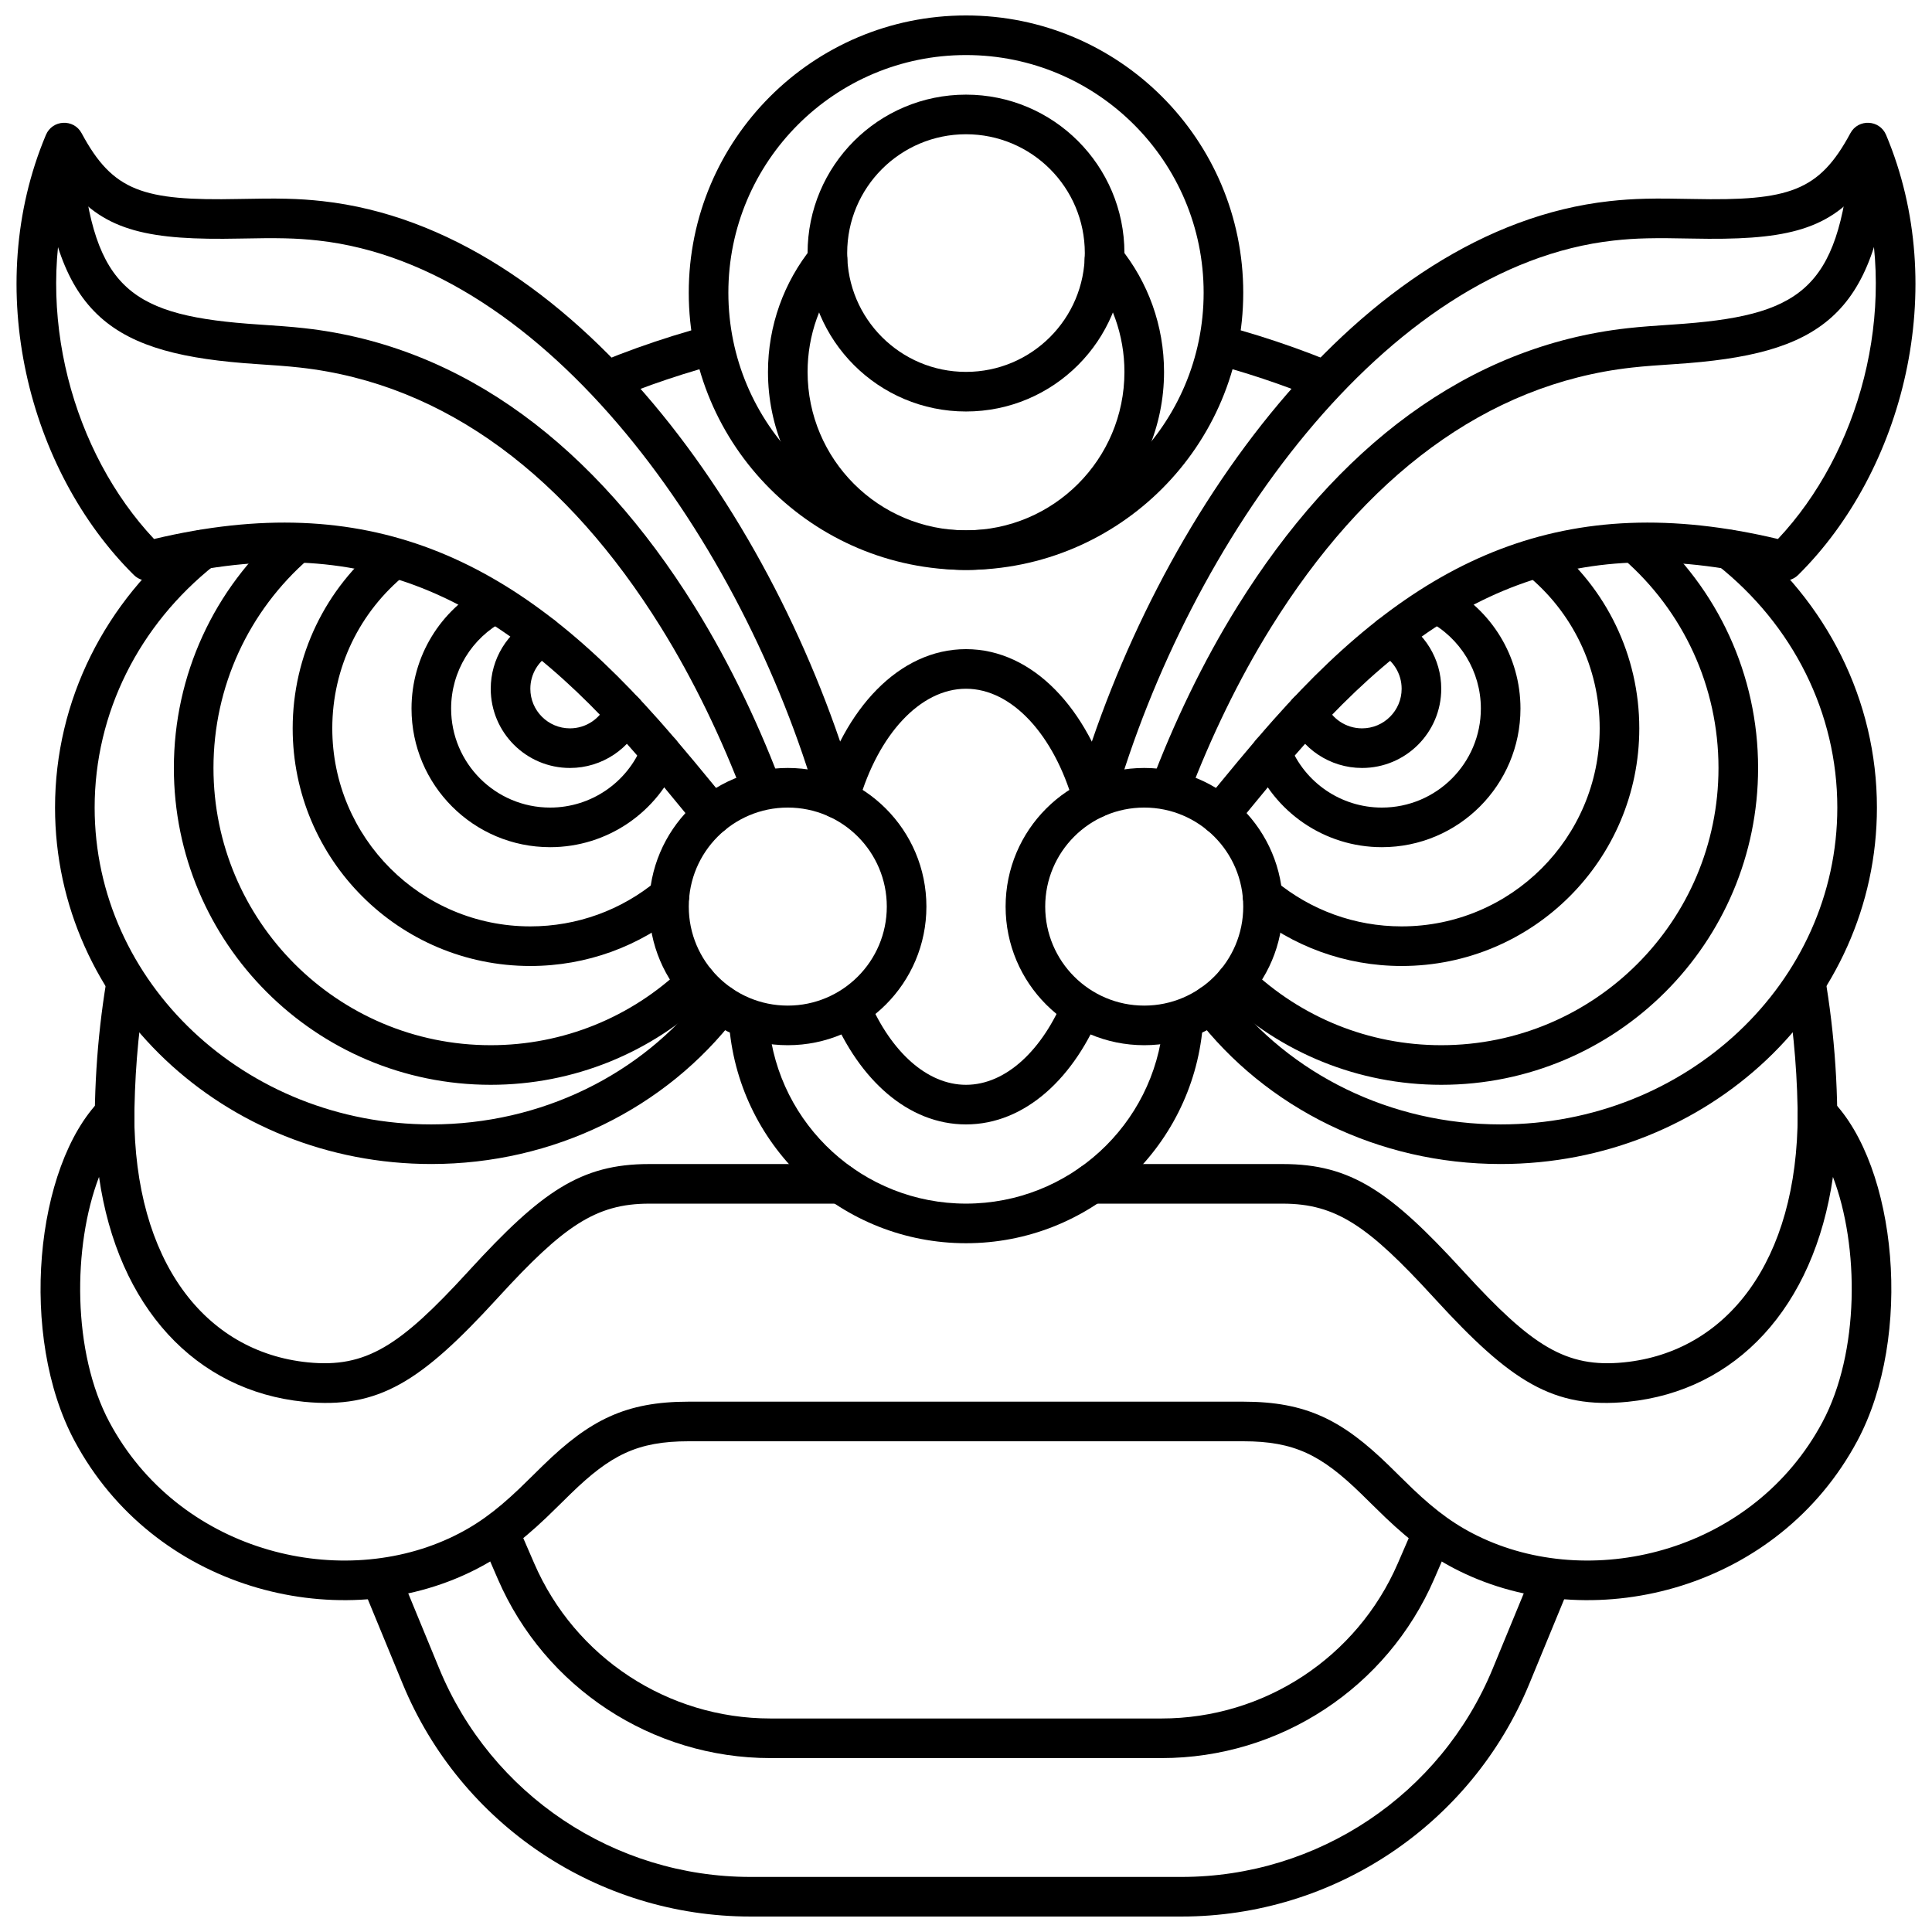 <?xml version="1.0" encoding="UTF-8"?>
<!-- Uploaded to: SVG Repo, www.svgrepo.com, Generator: SVG Repo Mixer Tools -->
<svg width="800px" height="800px" version="1.1" viewBox="144 144 512 512" xmlns="http://www.w3.org/2000/svg">
 <defs>
  <clipPath id="d">
   <path d="m428 176h223.9v190h-223.9z"/>
  </clipPath>
  <clipPath id="c">
   <path d="m148.09 176h223.91v190h-223.91z"/>
  </clipPath>
  <clipPath id="b">
   <path d="m240 560h320v91.902h-320z"/>
  </clipPath>
  <clipPath id="a">
   <path d="m326 148.09h148v147.91h-148z"/>
  </clipPath>
 </defs>
 <path d="m493.85 250.03c-9.828-4.09-20.133-7.535-30.871-10.277v-10.824c13.203 3.223 25.793 7.453 37.707 12.598zm123.82 156.93c1.816 11.383 2.75 23.086 2.75 35.027 0 2.898 2.352 5.246 5.25 5.246 2.898 0 5.246-2.348 5.246-5.246 0-16.691-1.742-32.941-5.102-48.559zm-312.62-156.46c10.164-4.293 20.836-7.894 31.984-10.742v-10.824c-13.375 3.262-26.113 7.559-38.164 12.793zm-122.73 156.63c-1.801 11.336-2.723 22.98-2.723 34.863 0 2.898-2.352 5.246-5.25 5.246-2.898 0-5.246-2.348-5.246-5.246 0-15.867 1.574-31.34 4.621-46.246z"/>
 <path d="m460.9 413.39c18.648 24.375 48.438 39.086 80.793 39.086 55.004 0 99.711-42.227 99.711-94.465 0-28.348-13.258-54.629-35.727-72.457-2.269-1.801-5.57-1.422-7.371 0.852-1.801 2.269-1.422 5.57 0.848 7.371 20.012 15.875 31.754 39.16 31.754 64.234 0 46.305-39.879 83.969-89.215 83.969-29.086 0-55.797-13.188-72.457-34.969-1.758-2.301-5.055-2.742-7.356-0.98-2.301 1.762-2.742 5.055-0.98 7.359z"/>
 <path d="m467.84 408.13c15.527 14.891 36.16 23.355 58.105 23.355 46.375 0 83.969-37.594 83.969-83.969 0-24.645-10.68-47.566-28.922-63.414-2.191-1.898-5.504-1.668-7.406 0.52-1.898 2.191-1.668 5.504 0.52 7.406 15.973 13.875 25.312 33.918 25.312 55.488 0 40.578-32.895 73.473-73.473 73.473-19.211 0-37.25-7.402-50.84-20.434-2.094-2.008-5.414-1.938-7.422 0.156-2.004 2.09-1.934 5.414 0.156 7.418z"/>
 <path d="m475.24 385.49c11.219 9.316 25.324 14.508 40.211 14.508 34.781 0 62.977-28.195 62.977-62.977 0-19.281-8.723-37.141-23.438-49.023-2.254-1.82-5.559-1.469-7.379 0.789-1.82 2.254-1.469 5.559 0.785 7.379 12.27 9.91 19.535 24.781 19.535 40.855 0 28.984-23.496 52.48-52.48 52.48-12.414 0-24.152-4.32-33.504-12.086-2.231-1.852-5.539-1.547-7.391 0.684-1.852 2.231-1.547 5.539 0.684 7.391z"/>
 <path d="m476.05 345.32c5.508 13.883 18.965 23.191 34.156 23.191 20.289 0 36.734-16.449 36.734-36.738 0-13.805-7.684-26.25-19.688-32.547-2.566-1.348-5.738-0.359-7.086 2.207-1.348 2.566-0.359 5.738 2.207 7.086 8.582 4.504 14.07 13.391 14.07 23.254 0 14.492-11.746 26.242-26.238 26.242-10.852 0-20.465-6.648-24.402-16.57-1.066-2.691-4.117-4.008-6.812-2.941-2.695 1.07-4.012 4.121-2.941 6.816z"/>
 <path d="m485.63 334.73c3.266 7.688 10.828 12.789 19.324 12.789 11.594 0 20.992-9.398 20.992-20.992 0-7.914-4.418-15.047-11.312-18.633-2.57-1.34-5.742-0.336-7.078 2.234-1.336 2.57-0.336 5.738 2.234 7.078 3.453 1.797 5.66 5.359 5.66 9.32 0 5.797-4.699 10.496-10.496 10.496-4.25 0-8.031-2.551-9.664-6.398-1.133-2.668-4.215-3.91-6.883-2.777-2.668 1.133-3.91 4.215-2.777 6.883z"/>
 <g clip-path="url(#d)">
  <path d="m615.17 286.84c-56.316-13.395-95.242 4.613-133.57 47.777-3.043 3.426-6.09 6.996-9.648 11.277-1.895 2.277-8.027 9.727-8.797 10.656-1.848 2.234-1.539 5.543 0.695 7.391 2.231 1.848 5.539 1.535 7.391-0.695 0.785-0.949 6.906-8.391 8.777-10.641 3.496-4.199 6.473-7.688 9.43-11.02 36.637-41.262 72.562-57.473 126.09-43.848 1.785 0.453 3.68-0.059 4.988-1.355 27.918-27.629 40.387-76 23.305-116.63-1.711-4.066-7.371-4.336-9.461-0.449-8.293 15.434-16.25 17.957-41.66 17.43-10.523-0.219-15.668-0.148-22.215 0.578-66.066 7.328-120.31 83.32-141.43 156.86-0.797 2.785 0.812 5.691 3.598 6.492 2.785 0.797 5.691-0.812 6.492-3.598 20.051-69.844 72.004-142.61 132.5-149.32 5.949-0.66 10.758-0.73 20.836-0.52 23.695 0.492 35.668-1.844 45.102-13.617 9.492 33.215-0.965 70.422-22.422 93.234z"/>
 </g>
 <path d="m634.42 185.27c-3.254 35.688-13.293 42.512-47.129 44.738-3.188 0.211-4.461 0.297-6.176 0.434-2.098 0.16-3.965 0.332-5.754 0.531-42.488 4.715-77.223 31.668-103.36 73.617-9.215 14.785-17.07 31.273-23.047 47.188l10.129 2.883c5.691-15.004 13.133-30.57 21.824-44.52 24.586-39.461 56.754-64.426 95.605-68.734 1.664-0.188 3.422-0.348 5.41-0.5 1.66-0.133 2.906-0.215 6.055-0.422 38.418-2.531 53.082-12.504 56.891-54.262 0.262-2.887-1.863-5.441-4.75-5.703s-5.441 1.863-5.703 4.75z"/>
 <path d="m339.09 413.39c-18.648 24.375-48.438 39.086-80.793 39.086-55.004 0-99.711-42.227-99.711-94.465 0-28.348 13.258-54.629 35.727-72.457 2.269-1.801 5.57-1.422 7.375 0.852 1.801 2.269 1.418 5.57-0.852 7.371-20.008 15.875-31.754 39.16-31.754 64.234 0 46.305 39.879 83.969 89.215 83.969 29.09 0 55.797-13.188 72.457-34.969 1.762-2.301 5.055-2.742 7.356-0.98 2.305 1.762 2.742 5.055 0.98 7.359z"/>
 <path d="m332.15 408.13c-15.527 14.891-36.156 23.355-58.105 23.355-46.375 0-83.969-37.594-83.969-83.969 0-24.645 10.684-47.566 28.926-63.414 2.188-1.898 5.5-1.668 7.402 0.52 1.902 2.191 1.668 5.504-0.52 7.406-15.973 13.875-25.312 33.918-25.312 55.488 0 40.578 32.895 73.473 73.473 73.473 19.215 0 37.25-7.402 50.84-20.434 2.094-2.008 5.414-1.938 7.422 0.156 2.008 2.09 1.938 5.414-0.156 7.418z"/>
 <path d="m324.75 385.49c-11.219 9.316-25.324 14.508-40.211 14.508-34.781 0-62.977-28.195-62.977-62.977 0-19.281 8.727-37.141 23.438-49.023 2.254-1.82 5.559-1.469 7.379 0.789 1.824 2.254 1.469 5.559-0.785 7.379-12.27 9.91-19.535 24.781-19.535 40.855 0 28.984 23.496 52.48 52.48 52.48 12.414 0 24.152-4.32 33.504-12.086 2.231-1.852 5.539-1.547 7.391 0.684 1.852 2.231 1.547 5.539-0.684 7.391z"/>
 <path d="m323.95 345.32c-5.512 13.883-18.969 23.191-34.16 23.191-20.289 0-36.734-16.449-36.734-36.738 0-13.805 7.684-26.25 19.691-32.547 2.566-1.348 5.738-0.359 7.082 2.207 1.348 2.566 0.359 5.738-2.207 7.086-8.582 4.504-14.07 13.391-14.07 23.254 0 14.492 11.746 26.242 26.238 26.242 10.855 0 20.465-6.648 24.402-16.57 1.07-2.691 4.121-4.008 6.812-2.941 2.695 1.07 4.012 4.121 2.945 6.816z"/>
 <path d="m314.37 334.73c-3.269 7.688-10.828 12.789-19.328 12.789-11.594 0-20.992-9.398-20.992-20.992 0-7.914 4.422-15.047 11.312-18.633 2.574-1.34 5.742-0.336 7.078 2.234 1.34 2.57 0.34 5.738-2.234 7.078-3.453 1.797-5.66 5.359-5.66 9.32 0 5.797 4.699 10.496 10.496 10.496 4.25 0 8.031-2.551 9.664-6.398 1.137-2.668 4.215-3.91 6.883-2.777 2.668 1.133 3.914 4.215 2.781 6.883z"/>
 <g clip-path="url(#c)">
  <path d="m184.83 286.84c56.316-13.395 95.242 4.613 133.57 47.777 3.043 3.426 6.09 6.996 9.652 11.277 1.891 2.277 8.023 9.727 8.793 10.656 1.852 2.234 1.539 5.543-0.695 7.391-2.231 1.848-5.539 1.535-7.387-0.695-0.789-0.949-6.91-8.391-8.781-10.641-3.496-4.199-6.469-7.688-9.43-11.02-36.637-41.262-72.562-57.473-126.09-43.848-1.785 0.453-3.676-0.059-4.984-1.355-27.918-27.629-40.391-76-23.309-116.63 1.711-4.066 7.375-4.336 9.461-0.449 8.293 15.434 16.254 17.957 41.664 17.43 10.52-0.219 15.664-0.148 22.211 0.578 66.066 7.328 120.32 83.32 141.43 156.86 0.801 2.785-0.812 5.691-3.598 6.492-2.785 0.797-5.691-0.812-6.492-3.598-20.051-69.844-72.004-142.61-132.5-149.32-5.949-0.66-10.762-0.73-20.84-0.52-23.691 0.492-35.668-1.844-45.102-13.617-9.492 33.215 0.965 70.422 22.422 93.234z"/>
 </g>
 <path d="m165.57 185.27c3.254 35.688 13.293 42.512 47.129 44.738 3.188 0.211 4.461 0.297 6.18 0.434 2.094 0.16 3.961 0.332 5.75 0.531 42.488 4.715 77.223 31.668 103.36 73.617 9.633 15.461 17.789 32.781 23.855 49.363l-10.762 1.172c-5.711-15.148-13.219-30.891-22-44.984-24.582-39.461-56.754-64.426-95.605-68.734-1.664-0.188-3.422-0.348-5.41-0.5-1.66-0.133-2.906-0.215-6.051-0.422-38.422-2.531-53.086-12.504-56.895-54.262-0.262-2.887 1.863-5.441 4.75-5.703 2.887-0.262 5.441 1.863 5.703 4.75z"/>
 <g clip-path="url(#b)">
  <path d="m549.95 561.07-10.352 25.113c-13.77 33.418-46.344 55.223-82.484 55.223h-114.23c-36.145 0-68.715-21.805-82.488-55.223l-10.496-25.473-9.707 4 10.5 25.473c15.391 37.348 51.797 61.719 92.191 61.719h114.23c40.395 0 76.797-24.371 92.188-61.719l10.352-25.113z"/>
 </g>
 <path d="m519.24 547.21-4.812 11.109c-10.812 24.953-35.41 41.098-62.602 41.098h-103.65c-27.191 0-51.789-16.145-62.598-41.098l-5.137-11.848-9.629 4.176 5.133 11.848c12.477 28.789 40.855 47.418 72.23 47.418h103.65c31.375 0 59.754-18.629 72.23-47.418l4.816-11.113z"/>
 <path d="m626.95 520.91c-18.18 33.945-59.945 44.641-90.105 30.715-6.863-3.168-12.168-7.074-18.488-13.098-1.402-1.34-6.102-5.973-6.312-6.18-12.328-11.996-21.828-16.891-38.574-16.891h-146.98c-16.746 0-26.246 4.894-38.574 16.891-0.211 0.207-4.91 4.84-6.312 6.18-6.32 6.023-11.625 9.93-18.488 13.098-30.16 13.926-71.926 3.231-90.105-30.715-9.891-18.473-9.797-46.672-2.769-65.016 4.981 34.641 25.68 56.715 54.301 59.59 19.844 1.992 31.105-5.438 51.039-27.176l0.602-0.656c17.074-18.621 25.625-24.672 39.816-24.672h50.801c2.898 0 5.25-2.352 5.25-5.25 0-2.898-2.352-5.246-5.25-5.246h-50.801c-18.156 0-28.566 7.367-47.551 28.074l-0.602 0.656c-17.82 19.434-26.828 25.375-42.258 23.824-27.27-2.734-46.004-26.781-46.004-65.867 0-4.691-5.688-7.023-8.984-3.688-17.34 17.562-21.699 62.641-6.844 90.379 20.973 39.164 68.832 51.418 103.76 35.293 8.055-3.719 14.238-8.277 21.324-15.031 1.484-1.414 6.238-6.102 6.394-6.254 10.543-10.258 17.645-13.918 31.254-13.918h146.98c13.609 0 20.711 3.66 31.254 13.918 0.156 0.152 4.91 4.84 6.394 6.254 7.086 6.754 13.27 11.312 21.324 15.031 34.93 16.125 82.789 3.871 103.76-35.293 14.859-27.746 10.523-72.82-6.809-90.379-3.297-3.336-8.984-1.004-8.984 3.688 0 39.078-18.762 63.129-46.039 65.867-15.43 1.551-24.438-4.391-42.258-23.824l-0.602-0.656c-18.984-20.707-29.395-28.074-47.551-28.074h-50.766c-2.898 0-5.25 2.348-5.25 5.246 0 2.898 2.352 5.25 5.25 5.25h50.766c14.191 0 22.742 6.051 39.812 24.672l0.605 0.656c19.934 21.738 31.195 29.168 51.039 27.176 28.629-2.875 49.344-24.949 54.332-59.582 7.016 18.34 7.094 46.531-2.801 65.008z"/>
 <path d="m337.28 416.21c2.914 32.305 30.07 57.258 62.723 57.258 32.648 0 59.809-24.953 62.719-57.258 0.258-2.887-1.871-5.438-4.758-5.699-2.887-0.262-5.438 1.871-5.695 4.758-2.426 26.906-25.059 47.703-52.266 47.703s-49.844-20.797-52.266-47.703c-0.262-2.887-2.812-5.019-5.699-4.758-2.887 0.262-5.016 2.812-4.758 5.699z"/>
 <path d="m364.41 412.65c7.32 17.551 20.289 29.332 35.586 29.332 15.703 0 28.953-12.422 36.156-30.75l-10.051-3.125c-5.766 14.168-15.531 23.379-26.105 23.379-10.324 0-19.871-8.77-25.684-22.355zm-3.051-58.496c6.301-22.297 20.906-38.125 38.637-38.125 17.77 0 32.398 15.902 38.68 38.281l-10.234 2.367c-5.16-17.938-16.266-30.152-28.445-30.152-12.16 0-23.242 12.164-28.414 30.039z"/>
 <path d="m447.23 420.99c-20.289 0-36.734-16.449-36.734-36.738 0-20.289 16.445-36.734 36.734-36.734 20.289 0 36.734 16.445 36.734 36.734 0 20.289-16.445 36.738-36.734 36.738zm0-10.496c14.492 0 26.242-11.75 26.242-26.242 0-14.492-11.75-26.238-26.242-26.238-14.492 0-26.238 11.746-26.238 26.238 0 14.492 11.746 26.242 26.238 26.242z"/>
 <path d="m352.77 420.99c-20.289 0-36.734-16.449-36.734-36.738 0-20.289 16.445-36.734 36.734-36.734s36.738 16.445 36.738 36.734c0 20.289-16.449 36.738-36.738 36.738zm0-10.496c14.492 0 26.242-11.75 26.242-26.242 0-14.492-11.75-26.238-26.242-26.238s-26.238 11.746-26.238 26.238c0 14.492 11.746 26.242 26.238 26.242z"/>
 <g clip-path="url(#a)">
  <path d="m400 295.04c-40.578 0-73.473-32.895-73.473-73.473s32.895-73.473 73.473-73.473c40.574 0 73.473 32.895 73.473 73.473s-32.898 73.473-73.473 73.473zm0-10.496c34.781 0 62.977-28.195 62.977-62.977s-28.195-62.977-62.977-62.977-62.977 28.195-62.977 62.977 28.195 62.977 62.977 62.977z"/>
 </g>
 <path d="m359.23 209.51c-7.527 9.277-11.707 20.848-11.707 33.047 0 28.984 23.496 52.48 52.48 52.48s52.48-23.496 52.48-52.48c0-12.199-4.184-23.77-11.711-33.047-1.828-2.25-5.133-2.594-7.383-0.77-2.25 1.828-2.594 5.133-0.77 7.383 6.027 7.426 9.367 16.664 9.367 26.434 0 23.188-18.797 41.984-41.984 41.984s-41.984-18.797-41.984-41.984c0-9.77 3.336-19.008 9.363-26.434 1.824-2.25 1.48-5.555-0.77-7.383-2.25-1.824-5.555-1.48-7.383 0.77z"/>
 <path d="m400 253.05c-23.188 0-41.984-18.797-41.984-41.984s18.797-41.984 41.984-41.984 41.984 18.797 41.984 41.984-18.797 41.984-41.984 41.984zm0-10.496c17.391 0 31.488-14.098 31.488-31.488 0-17.391-14.098-31.488-31.488-31.488s-31.488 14.098-31.488 31.488c0 17.391 14.098 31.488 31.488 31.488z"/>
</svg>